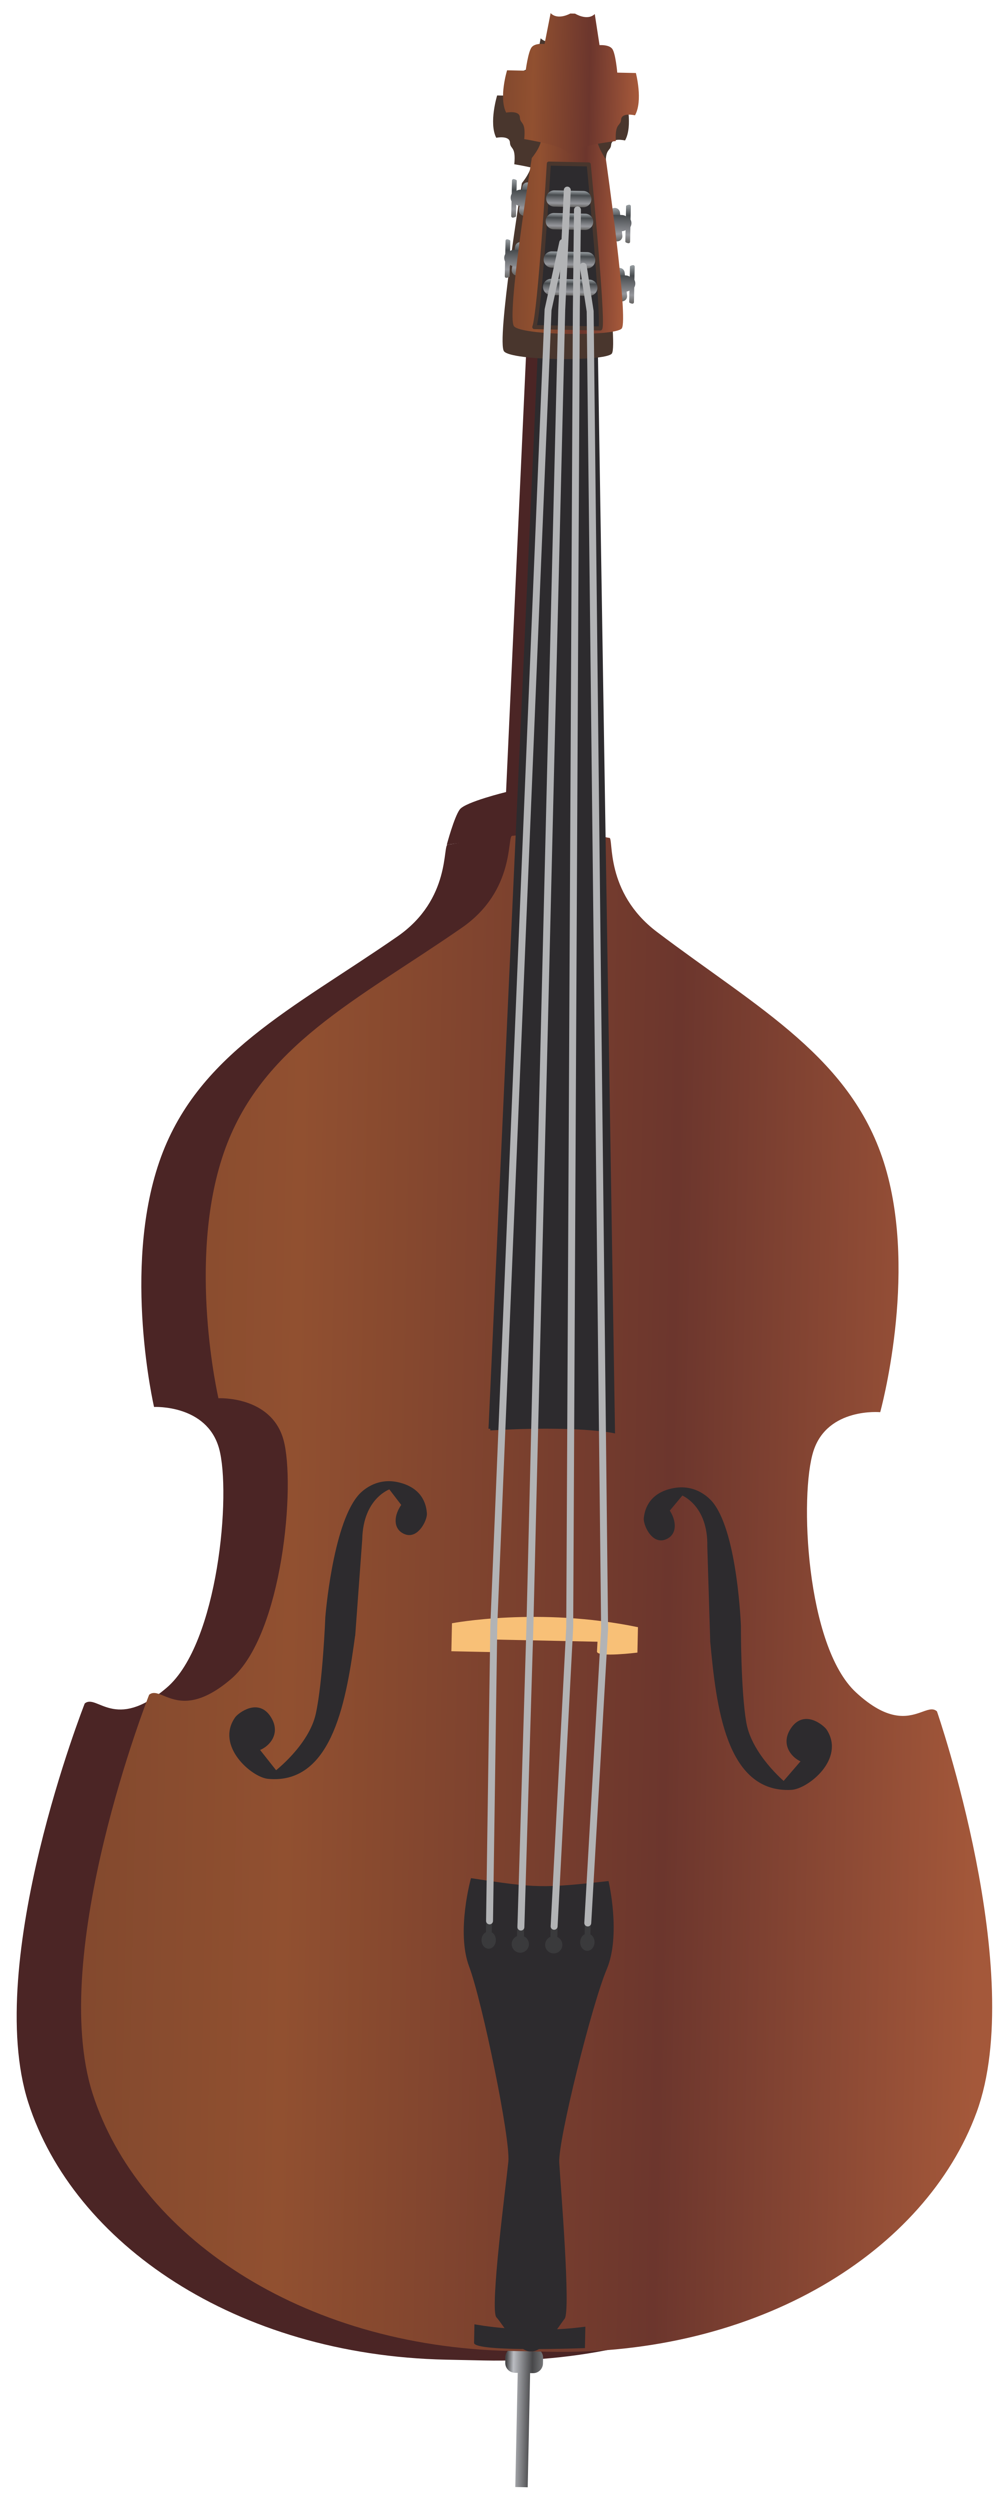 <?xml version="1.0" encoding="UTF-8"?>
<!DOCTYPE svg  PUBLIC '-//W3C//DTD SVG 1.1//EN'  'http://www.w3.org/Graphics/SVG/1.1/DTD/svg11.dtd'>
<svg version="1.1" viewBox="0 0 168 420" xmlns="http://www.w3.org/2000/svg">
<defs>
<linearGradient id="p" x1="84.688" x2="91.027" y1="406.06" y2="406.19" gradientUnits="userSpaceOnUse">
<stop stop-color="#474749" offset="0"/>
<stop stop-color="#474749" offset=".034"/>
<stop stop-color="#BBBDC2" offset=".219"/>
<stop stop-color="#474749" offset=".719"/>
<stop stop-color="#747577" offset="1"/>
</linearGradient>
<linearGradient id="h" x1="15.122" x2="168.15" y1="265.25" y2="268.48" gradientUnits="userSpaceOnUse">
<stop stop-color="#83492E" offset="0"/>
<stop stop-color="#915030" offset=".221"/>
<stop stop-color="#6C362D" offset=".635"/>
<stop stop-color="#A4583A" offset=".982"/>
<stop stop-color="#A4583A" offset="1"/>
</linearGradient>
<linearGradient id="g" x1="87.919" x2="88.739" y1="36.234" y2="30.647" gradientUnits="userSpaceOnUse">
<stop stop-color="#6C6B6A" offset="0"/>
<stop stop-color="#6C6B6A" offset=".034"/>
<stop stop-color="#96979C" offset=".219"/>
<stop stop-color="#474B4E" offset=".719"/>
<stop stop-color="#9BA1A5" offset="1"/>
</linearGradient>
<linearGradient id="f" x1="86.708" x2="87.529" y1="46.275" y2="40.686" gradientUnits="userSpaceOnUse">
<stop stop-color="#6C6B6A" offset="0"/>
<stop stop-color="#6C6B6A" offset=".034"/>
<stop stop-color="#96979C" offset=".219"/>
<stop stop-color="#474B4E" offset=".719"/>
<stop stop-color="#9BA1A5" offset="1"/>
</linearGradient>
<linearGradient id="e" x1="103.78" x2="103.2" y1="40.551" y2="34.934" gradientUnits="userSpaceOnUse">
<stop stop-color="#6C6B6A" offset="0"/>
<stop stop-color="#6C6B6A" offset=".034"/>
<stop stop-color="#96979C" offset=".219"/>
<stop stop-color="#474B4E" offset=".719"/>
<stop stop-color="#9BA1A5" offset="1"/>
</linearGradient>
<linearGradient id="d" x1="104.57" x2="103.99" y1="50.633" y2="45.015" gradientUnits="userSpaceOnUse">
<stop stop-color="#6C6B6A" offset="0"/>
<stop stop-color="#6C6B6A" offset=".034"/>
<stop stop-color="#96979C" offset=".219"/>
<stop stop-color="#474B4E" offset=".719"/>
<stop stop-color="#9BA1A5" offset="1"/>
</linearGradient>
<linearGradient id="c" x1="89.665" x2="89.801" y1="36.642" y2="30.156" gradientUnits="userSpaceOnUse">
<stop stop-color="#6C6B6A" offset="0"/>
<stop stop-color="#6C6B6A" offset=".034"/>
<stop stop-color="#96979C" offset=".219"/>
<stop stop-color="#474B4E" offset=".719"/>
<stop stop-color="#9BA1A5" offset="1"/>
</linearGradient>
<linearGradient id="b" x1="88.581" x2="88.717" y1="46.756" y2="40.271" gradientUnits="userSpaceOnUse">
<stop stop-color="#6C6B6A" offset="0"/>
<stop stop-color="#6C6B6A" offset=".034"/>
<stop stop-color="#96979C" offset=".219"/>
<stop stop-color="#474B4E" offset=".719"/>
<stop stop-color="#9BA1A5" offset="1"/>
</linearGradient>
<linearGradient id="a" x1="102.06" x2="102.2" y1="40.799" y2="34.313" gradientUnits="userSpaceOnUse">
<stop stop-color="#6C6B6A" offset="0"/>
<stop stop-color="#6C6B6A" offset=".034"/>
<stop stop-color="#96979C" offset=".219"/>
<stop stop-color="#474B4E" offset=".719"/>
<stop stop-color="#9BA1A5" offset="1"/>
</linearGradient>
<linearGradient id="o" x1="102.72" x2="102.85" y1="50.949" y2="44.463" gradientUnits="userSpaceOnUse">
<stop stop-color="#6C6B6A" offset="0"/>
<stop stop-color="#6C6B6A" offset=".034"/>
<stop stop-color="#96979C" offset=".219"/>
<stop stop-color="#474B4E" offset=".719"/>
<stop stop-color="#9BA1A5" offset="1"/>
</linearGradient>
<linearGradient id="n" x1="86.384" x2="104.97" y1="39.316" y2="39.707" gradientUnits="userSpaceOnUse">
<stop stop-color="#83492E" offset="0"/>
<stop stop-color="#915030" offset=".221"/>
<stop stop-color="#6C362D" offset=".635"/>
<stop stop-color="#A4583A" offset=".982"/>
<stop stop-color="#A4583A" offset="1"/>
</linearGradient>
<linearGradient id="m" x1="95.768" x2="95.825" y1="49.639" y2="46.908" gradientUnits="userSpaceOnUse">
<stop stop-color="#6C6B6A" offset="0"/>
<stop stop-color="#6C6B6A" offset=".034"/>
<stop stop-color="#96979C" offset=".219"/>
<stop stop-color="#474B4E" offset=".719"/>
<stop stop-color="#9BA1A5" offset="1"/>
</linearGradient>
<linearGradient id="l" x1="95.638" x2="95.695" y1="45.026" y2="42.295" gradientUnits="userSpaceOnUse">
<stop stop-color="#6C6B6A" offset="0"/>
<stop stop-color="#6C6B6A" offset=".034"/>
<stop stop-color="#96979C" offset=".219"/>
<stop stop-color="#474B4E" offset=".719"/>
<stop stop-color="#9BA1A5" offset="1"/>
</linearGradient>
<linearGradient id="k" x1="95.641" x2="95.699" y1="38.573" y2="35.843" gradientUnits="userSpaceOnUse">
<stop stop-color="#6C6B6A" offset="0"/>
<stop stop-color="#6C6B6A" offset=".034"/>
<stop stop-color="#96979C" offset=".219"/>
<stop stop-color="#474B4E" offset=".719"/>
<stop stop-color="#9BA1A5" offset="1"/>
</linearGradient>
<linearGradient id="j" x1="95.527" x2="95.585" y1="34.765" y2="32.034" gradientUnits="userSpaceOnUse">
<stop stop-color="#6C6B6A" offset="0"/>
<stop stop-color="#6C6B6A" offset=".034"/>
<stop stop-color="#96979C" offset=".219"/>
<stop stop-color="#474B4E" offset=".719"/>
<stop stop-color="#9BA1A5" offset="1"/>
</linearGradient>
<linearGradient id="i" x1="84.557" x2="107.37" y1="13.782" y2="14.263" gradientUnits="userSpaceOnUse">
<stop stop-color="#83492E" offset="0"/>
<stop stop-color="#915030" offset=".221"/>
<stop stop-color="#6C362D" offset=".635"/>
<stop stop-color="#A4583A" offset=".982"/>
<stop stop-color="#A4583A" offset="1"/>
</linearGradient>
</defs>
<g fill="#4B2525">
<path d="m90.577 30.563-1.961 23.843-3.6 78.657c-4e-3 1e-3 -6.832 1.666-7.773 2.921-0.942 1.256-2.186 5.937-2.186 5.937l9.618-1.37-4.7 102.69c14.581-0.857 20.67 0.437 20.67 0.437l-2.998-189.37-1.248-23.618z"/>
<path d="m81.302 396.56c35.323 0.744 63.375-16.875 71.948-40.23 8.572-23.355-6.659-67.354-6.659-67.354-1.954-1.799-5.251 4.572-13.634-3.214-8.384-7.788-9.486-33.222-7.107-40.548 2.379-7.328 11.205-6.499 11.205-6.499s6.305-22.779 0.868-41.144c-5.438-18.367-21.379-26.664-38.388-39.549-8.804-6.672-7.24-15.779-7.976-15.795-0.736-0.015-7.957-2.065-7.957-2.065l-0.083 0.036s-7.363 1.705-8.283 1.685c-0.921-0.021 0.608 9.153-8.47 15.447-17.537 12.157-33.814 19.776-40.021 37.897-6.206 18.12-0.866 41.144-0.866 41.144s8.851-0.456 10.92 6.966c2.068 7.42-0.105 32.784-8.81 40.212-8.704 7.429-11.729 0.924-13.756 2.638 0 0-17.073 43.315-9.493 67.013 7.581 23.694 34.866 42.479 70.188 43.225z"/>
</g>
<path d="m84.901 395.99-0.019 0.953c-0.02 0.912 0.703 1.667 1.613 1.685l0.478 0.01-0.404 19.182 2.084 0.043 0.405-19.179 0.476 9e-3c0.913 0.02 1.666-0.705 1.685-1.616l0.02-0.954c0.019-0.911-0.704-1.665-1.615-1.685l-3.038-0.063c-0.013 0-0.025-1e-3 -0.038-1e-3 -0.894 0-1.629 0.716-1.647 1.616z" fill="url(#p)"/>
<path d="m94.34 138.73s-7.363 1.707-8.284 1.688c-0.921-0.021 0.609 9.152-8.47 15.447-17.536 12.157-33.813 19.775-40.019 37.896-6.208 18.12-0.869 41.144-0.869 41.144s8.852-0.455 10.922 6.965c2.067 7.421-0.106 32.785-8.811 40.212-5.476 4.672-8.703 3.833-10.849 2.994-1.265-0.496-2.155-0.991-2.907-0.356 0 0-17.072 43.317-9.492 67.013s34.865 42.48 70.187 43.227l6.376 0.134c35.321 0.745 63.373-16.875 71.945-40.23 8.573-23.355-6.659-67.354-6.659-67.354-0.715-0.657-1.608-0.221-2.866 0.215-2.179 0.755-5.45 1.511-10.767-3.429-8.383-7.787-9.485-33.221-7.107-40.549 2.379-7.326 11.205-6.499 11.205-6.499s6.306-22.777 0.868-41.143c-5.438-18.368-21.378-26.666-38.387-39.55-8.805-6.672-7.239-15.779-7.977-15.794-0.736-0.016-7.957-2.064-7.957-2.064z" fill="url(#h)"/>
<path d="m82.36 240.03 8.64-188.84 1.96-23.843 5.822 0.123 1.249 23.618 2.998 189.37s-6.089-1.294-20.669-0.436" fill="#2D2B2E"/>
<path d="m82.36 240.03 8.64-188.84 1.96-23.843 5.822 0.123 1.249 23.618 2.998 189.37s-6.089-1.294-20.669-0.436z" fill-opacity="0" stroke="#2D2B2E" stroke-width=".582"/>
<path d="m89.008 395.03c-2.037-0.043-4.459-4.467-5.614-5.726-1.152-1.257 1.638-22.391 2.01-26.169 0.37-3.779-4.385-26.888-6.591-32.758-2.207-5.873 0.312-14.848 0.312-14.848 11.031 1.688 12.017 1.711 23.11 0.487 0 0 2.138 9.075-0.313 14.846-2.453 5.773-8.178 28.662-7.966 32.453 0.211 3.789 1.962 24.893 0.904 26.231-1.079 1.363-3.487 5.533-5.526 5.49z" fill="#2D2B2E"/>
<path d="m98.345 390.88-0.074 3.602s-18.402 0.715-18.63-0.854l0.066-3.15s8.828 1.744 18.638 0.402" fill="#2D2B2E"/>
<path d="m88.005 325.29c5e-3 -0.028 0.017-0.057 0.019-0.088l0.039-1.891c7e-3 -0.322-0.249-0.588-0.572-0.595-0.322-7e-3 -0.59 0.248-0.594 0.572l-0.043 1.89c0 0.031 0.014 0.059 0.017 0.089-0.522 0.209-0.896 0.714-0.907 1.312-0.018 0.799 0.616 1.46 1.416 1.477 0.798 0.016 1.46-0.618 1.476-1.416 0.013-0.597-0.34-1.119-0.851-1.35" fill="#3A3A3C"/>
<path d="m93.622 325.41c6e-3 -0.029 0.02-0.057 0.019-0.088l0.042-1.891c6e-3 -0.322-0.25-0.589-0.573-0.597-0.322-6e-3 -0.59 0.25-0.596 0.572l-0.04 1.893c1e-3 0.03 0.013 0.057 0.015 0.086-0.52 0.212-0.894 0.716-0.907 1.313-0.017 0.8 0.616 1.46 1.415 1.476 0.8 0.017 1.461-0.615 1.477-1.415 0.013-0.597-0.338-1.119-0.852-1.349" fill="#3A3A3C"/>
<path d="m99.176 324.97c4e-3 -0.031 0.016-0.058 0.017-0.088l0.04-1.891c7e-3 -0.321-0.205-0.588-0.475-0.595-0.268-6e-3 -0.491 0.253-0.498 0.574l-0.041 1.894c0 0.028 0.012 0.057 0.014 0.087-0.436 0.211-0.748 0.716-0.762 1.315-0.016 0.798 0.51 1.458 1.175 1.471 0.666 0.015 1.219-0.621 1.237-1.42 0.012-0.599-0.28-1.117-0.707-1.347" fill="#3A3A3C"/>
<path d="m81.657 324.6c-4e-3 -0.03-0.014-0.057-0.013-0.088l0.039-1.891c6e-3 -0.324 0.231-0.581 0.499-0.574 0.269 5e-3 0.481 0.271 0.474 0.594l-0.04 1.892c0 0.03-0.012 0.057-0.018 0.087 0.428 0.228 0.719 0.749 0.706 1.345-0.015 0.799-0.569 1.436-1.235 1.421-0.666-0.013-1.191-0.673-1.174-1.472 0.013-0.597 0.326-1.103 0.762-1.314" fill="#3A3A3C"/>
<path d="m59.401 274.54c-1.436 10.502-3.627 25.037-14.342 24.018-2.615-0.25-8.546-5.361-5.295-9.904 0.384-0.536 3.78-3.332 5.694 0.311 1.324 2.522-0.678 4.441-2.241 4.893l3.121 3.951s5.821-4.442 7.004-9.853c1.181-5.412 1.604-16.277 1.604-16.277s1.191-15.119 5.377-20.176c0 0 2.396-3.153 6.55-2.193 4.155 0.962 4.479 3.978 4.555 4.951 0.077 0.972-1.344 3.951-3.271 3.232-1.926-0.721-1.684-2.949-0.387-4.67l-2.266-2.959s-4.785 1.513-4.938 8.732z" fill="#2D2B2E"/>
<path d="m59.401 274.54c-1.436 10.502-3.627 25.037-14.342 24.018-2.615-0.25-8.546-5.361-5.295-9.904 0.384-0.536 3.78-3.332 5.694 0.311 1.324 2.522-0.678 4.441-2.241 4.893l3.121 3.951s5.821-4.442 7.004-9.853c1.181-5.412 1.604-16.277 1.604-16.277s1.191-15.119 5.377-20.176c0 0 2.396-3.153 6.55-2.193 4.155 0.962 4.479 3.978 4.555 4.951 0.077 0.972-1.344 3.951-3.271 3.232-1.926-0.721-1.684-2.949-0.387-4.67l-2.266-2.959s-4.785 1.513-4.938 8.732l-1.165 15.944z" fill-opacity="0" stroke="#2D2B2E" stroke-width=".582"/>
<path d="m119.61 275.81c0.992 10.553 2.568 25.169 13.315 24.599 2.626-0.138 8.767-4.994 5.708-9.671-0.359-0.55-3.633-3.489-5.701 0.07-1.429 2.467 0.491 4.467 2.033 4.984l-3.285 3.815s-5.628-4.682-6.582-10.139c-0.952-5.457-0.916-16.329-0.916-16.329s-0.554-15.157-4.521-20.386c0 0-2.262-3.251-6.452-2.464-4.193 0.785-4.644 3.785-4.761 4.753s1.178 4.004 3.131 3.367c1.956-0.638 1.81-2.874 0.585-4.648l2.389-2.862s4.717 1.712 4.565 8.932z" fill="#2D2B2E"/>
<path d="m119.61 275.81c0.992 10.553 2.568 25.169 13.315 24.599 2.626-0.138 8.767-4.994 5.708-9.671-0.359-0.55-3.633-3.489-5.701 0.07-1.429 2.467 0.491 4.467 2.033 4.984l-3.285 3.815s-5.628-4.682-6.582-10.139c-0.952-5.457-0.916-16.329-0.916-16.329s-0.554-15.157-4.521-20.386c0 0-2.262-3.251-6.452-2.464-4.193 0.785-4.644 3.785-4.761 4.753s1.178 4.004 3.131 3.367c1.956-0.638 1.81-2.874 0.585-4.648l2.389-2.862s4.717 1.712 4.565 8.932l0.492 15.979z" fill-opacity="0" stroke="#2D2B2E" stroke-width=".582"/>
<path d="m83.249 275.45-0.043 2.115-7.375-0.156 0.1-4.701s14.621-2.798 31.246 0.66l-0.091 4.268s-6.62 0.832-6.792-0.143l0.084-1.682z" fill="#F8C077"/>
<path d="m101.19 12.436c-0.563-0.757-2.137-0.625-2.137-0.625l-0.801-5.227c-1.265 1.212-3.306-0.07-3.306-0.07l-0.803-0.018s-2.094 1.196-3.308-0.069l-1.018 5.191s-1.568-0.199-2.164 0.534c-0.595 0.732-1.009 3.949-1.009 3.949l-3.126-0.066s-1.421 4.603-0.152 7.112c0 0 2.246-0.45 2.301 0.793 0.057 1.242 1.033 0.518 0.733 3.656 0 0 1.286 0.204 2.77 0.533-0.312 1.22-1.498 2.64-1.498 2.64s-4.318 26.708-2.984 28.271c1.33 1.565 16.86 1.723 18.084 0.383 1.223-1.341-2.645-28.391-2.645-28.391s-1.02-1.528-1.34-2.657c1.588-0.291 3.003-0.455 3.003-0.455-0.166-3.148 0.779-2.384 0.886-3.622 0.112-1.24 2.332-0.696 2.332-0.696 1.376-2.452 0.151-7.112 0.151-7.112l-3.126-0.066s-0.28-3.23-0.843-3.988" fill="#49362D"/>
<path d="m87.753 31.382-0.569 3.867c-0.069 0.475 0.261 0.915 0.737 0.984 0.474 0.071 0.914-0.256 0.984-0.731l0.568-3.868c0.071-0.476-0.259-0.917-0.733-0.987-0.042-6e-3 -0.084-9e-3 -0.125-9e-3 -0.426 0-0.798 0.311-0.862 0.744z" fill="url(#g)"/>
<path d="m86.543 41.42-0.568 3.867c-0.07 0.476 0.259 0.917 0.733 0.987 0.474 0.069 0.916-0.259 0.986-0.735l0.568-3.866c0.069-0.475-0.258-0.916-0.734-0.986-0.042-7e-3 -0.084-0.01-0.126-0.01-0.425 0-0.796 0.311-0.859 0.743z" fill="url(#f)"/>
<path d="m103.2 34.933c-0.479 0.05-0.823 0.476-0.774 0.953l0.403 3.889c0.051 0.478 0.477 0.825 0.953 0.776 0.479-0.052 0.826-0.477 0.775-0.954l-0.402-3.89c-0.048-0.447-0.426-0.779-0.864-0.779-0.03 0-0.06 2e-3 -0.091 5e-3z" fill="url(#e)"/>
<path d="m103.99 45.015c-0.477 0.049-0.826 0.478-0.775 0.955l0.405 3.887c0.048 0.478 0.475 0.824 0.954 0.775 0.478-0.05 0.824-0.477 0.774-0.954l-0.405-3.888c-0.046-0.447-0.422-0.78-0.861-0.78-0.031 0-0.061 1e-3 -0.092 5e-3z" fill="url(#d)"/>
<path d="m86.011 30.333-0.046 2.229c-0.105 0.19-0.172 0.402-0.177 0.631-6e-3 0.232 0.055 0.445 0.149 0.639l-0.052 2.473c-2e-3 0.143 0.111 0.26 0.252 0.262 0.141 4e-3 0.547-0.103 0.551-0.244l0.041-1.937c0.201 0.124 0.431 0.202 0.686 0.208l4.875 0.102c0.754 0.017 1.376-0.581 1.392-1.336 0.016-0.753-0.582-1.377-1.336-1.393l-4.875-0.103c-0.253-5e-3 -0.488 0.063-0.691 0.178l0.035-1.692c2e-3 -0.141-0.401-0.265-0.541-0.269h-3e-3c-0.14 0-0.255 0.111-0.26 0.252z" fill="url(#c)"/>
<path d="m84.928 40.447-0.047 2.23c-0.105 0.188-0.171 0.4-0.178 0.63-2e-3 0.23 0.055 0.446 0.151 0.639l-0.052 2.474c-2e-3 0.141 0.111 0.258 0.252 0.261 0.142 2e-3 0.549-0.103 0.552-0.245l0.042-1.936c0.198 0.124 0.431 0.202 0.684 0.207l4.874 0.103c0.752 0.016 1.378-0.582 1.394-1.335 0.014-0.754-0.581-1.379-1.336-1.395l-4.876-0.102c-0.251-6e-3 -0.487 0.063-0.692 0.178l0.035-1.693c4e-3 -0.142-0.399-0.264-0.541-0.267h-6e-3c-0.14 0-0.254 0.111-0.256 0.251z" fill="url(#b)"/>
<path d="m105.18 34.633-0.035 1.692c-0.201-0.124-0.434-0.202-0.686-0.208l-4.875-0.101c-0.755-0.017-1.378 0.583-1.394 1.336-0.017 0.753 0.584 1.377 1.337 1.393l4.875 0.103c0.252 5e-3 0.486-0.064 0.691-0.178l-0.038 1.936c-7e-3 0.141 0.398 0.264 0.54 0.267 0.141 4e-3 0.258-0.11 0.263-0.251l0.05-2.473c0.105-0.189 0.173-0.4 0.176-0.63 6e-3 -0.232-0.052-0.446-0.15-0.638l0.05-2.233c2e-3 -0.141-0.111-0.258-0.252-0.261h-3e-3c-0.146 0-0.547 0.105-0.549 0.246z" fill="url(#a)"/>
<path d="m105.83 44.783-0.037 1.693c-0.2-0.124-0.432-0.202-0.685-0.207l-4.874-0.104c-0.754-0.015-1.377 0.582-1.393 1.336-0.015 0.754 0.583 1.378 1.335 1.394l4.875 0.103c0.253 5e-3 0.487-0.062 0.693-0.178l-0.041 1.937c-2e-3 0.142 0.401 0.263 0.542 0.267s0.256-0.108 0.262-0.251l0.051-2.474c0.104-0.189 0.172-0.401 0.176-0.63 6e-3 -0.231-0.052-0.446-0.148-0.638l0.045-2.23c6e-3 -0.143-0.108-0.26-0.248-0.262-3e-3 0-6e-3 -1e-3 -9e-3 -1e-3 -0.151 0-0.542 0.108-0.544 0.245z" fill="url(#o)"/>
<path d="m89.341 26.544s-4.317 26.708-2.984 28.273c1.332 1.564 16.86 1.722 18.085 0.381 1.222-1.34-2.645-28.391-2.645-28.391s-2.197-3.291-1.16-3.781l-9.85-0.21c0.657 1.21-1.446 3.728-1.446 3.728z" fill="url(#n)"/>
<path d="m100.84 55.185c0.02-0.044 0.043-0.086 0.053-0.136 0.46-2.224-1.987-27.425-1.987-27.425l-6.697-0.142s-1.519 24.953-2.447 27.47z" fill="#2D2B2E"/>
<path d="m100.84 55.185c0.02-0.044 0.043-0.086 0.053-0.136 0.46-2.224-1.987-27.425-1.987-27.425l-6.697-0.142s-1.519 24.953-2.447 27.47l11.078 0.233z" fill-opacity="0" stroke="#49362D" stroke-linecap="round" stroke-linejoin="round" stroke-width=".683"/>
<path d="m91.221 48.177c-0.015 0.754 0.583 1.377 1.335 1.394l6.421 0.135c0.754 0.016 1.38-0.583 1.395-1.335 0.016-0.755-0.582-1.38-1.336-1.395l-6.422-0.134c-0.011-1e-3 -0.02-1e-3 -0.03-1e-3 -0.739 0-1.348 0.592-1.363 1.336z" fill="url(#m)"/>
<path d="m91.332 43.569c-0.017 0.755 0.58 1.378 1.336 1.394l5.937 0.126c0.754 0.016 1.378-0.584 1.396-1.337 0.014-0.754-0.584-1.378-1.339-1.394l-5.937-0.125c-0.01 0-0.02-1e-3 -0.03-1e-3 -0.74 0-1.349 0.594-1.363 1.337z" fill="url(#l)"/>
<path d="m91.672 37.123c-0.015 0.755 0.583 1.378 1.338 1.395l5.261 0.11c0.754 0.017 1.378-0.583 1.396-1.337 0.013-0.754-0.583-1.378-1.339-1.392l-5.261-0.111h-0.03c-0.739 0-1.347 0.593-1.365 1.335z" fill="url(#k)"/>
<path d="m91.755 33.321c-0.018 0.752 0.581 1.376 1.336 1.392l4.875 0.104c0.753 0.015 1.377-0.583 1.392-1.338 0.016-0.752-0.582-1.377-1.335-1.394l-4.876-0.101c-0.01-1e-3 -0.02-1e-3 -0.03-1e-3 -0.739 0-1.348 0.593-1.362 1.338z" fill="url(#j)"/>
<path d="m91.485 7.392s-1.567-0.198-2.162 0.536c-0.594 0.73-1.01 3.948-1.01 3.948l-3.124-0.065s-1.422 4.603-0.153 7.112c0 0 2.246-0.451 2.301 0.792 0.057 1.242 1.032 0.518 0.732 3.657 0 0 7.192 1.142 7.248 2.385l0.8 0.017c0.11-1.239 7.341-2.078 7.341-2.078-0.164-3.149 0.781-2.385 0.888-3.623 0.111-1.24 2.334-0.697 2.334-0.697 1.373-2.451 0.149-7.11 0.149-7.11l-3.127-0.066s-0.28-3.231-0.841-3.99c-0.564-0.756-2.138-0.624-2.138-0.624l-0.801-5.228c-1.266 1.214-3.308-0.07-3.308-0.07l-0.802-0.017s-2.092 1.196-3.307-0.069z" fill="url(#i)"/>
<g fill-opacity="0" stroke="#B2B3B5" stroke-linecap="round" stroke-linejoin="round" stroke-width="1.165">
<path d="m82.243 322.71 0.716-49.623 9.116-221.05 2.465-11.285"/>
<path d="m87.51 323.75 1.506-50.275 5.355-221.39 0.936-20.149"/>
<path d="m93.093 323.62 2.62-50.263 1.111-221.22 0.192-16.88"/>
<path d="m98.745 323.06 2.829-49.405-2.427-221.36-1.161-7.572"/>
</g>
</svg>
